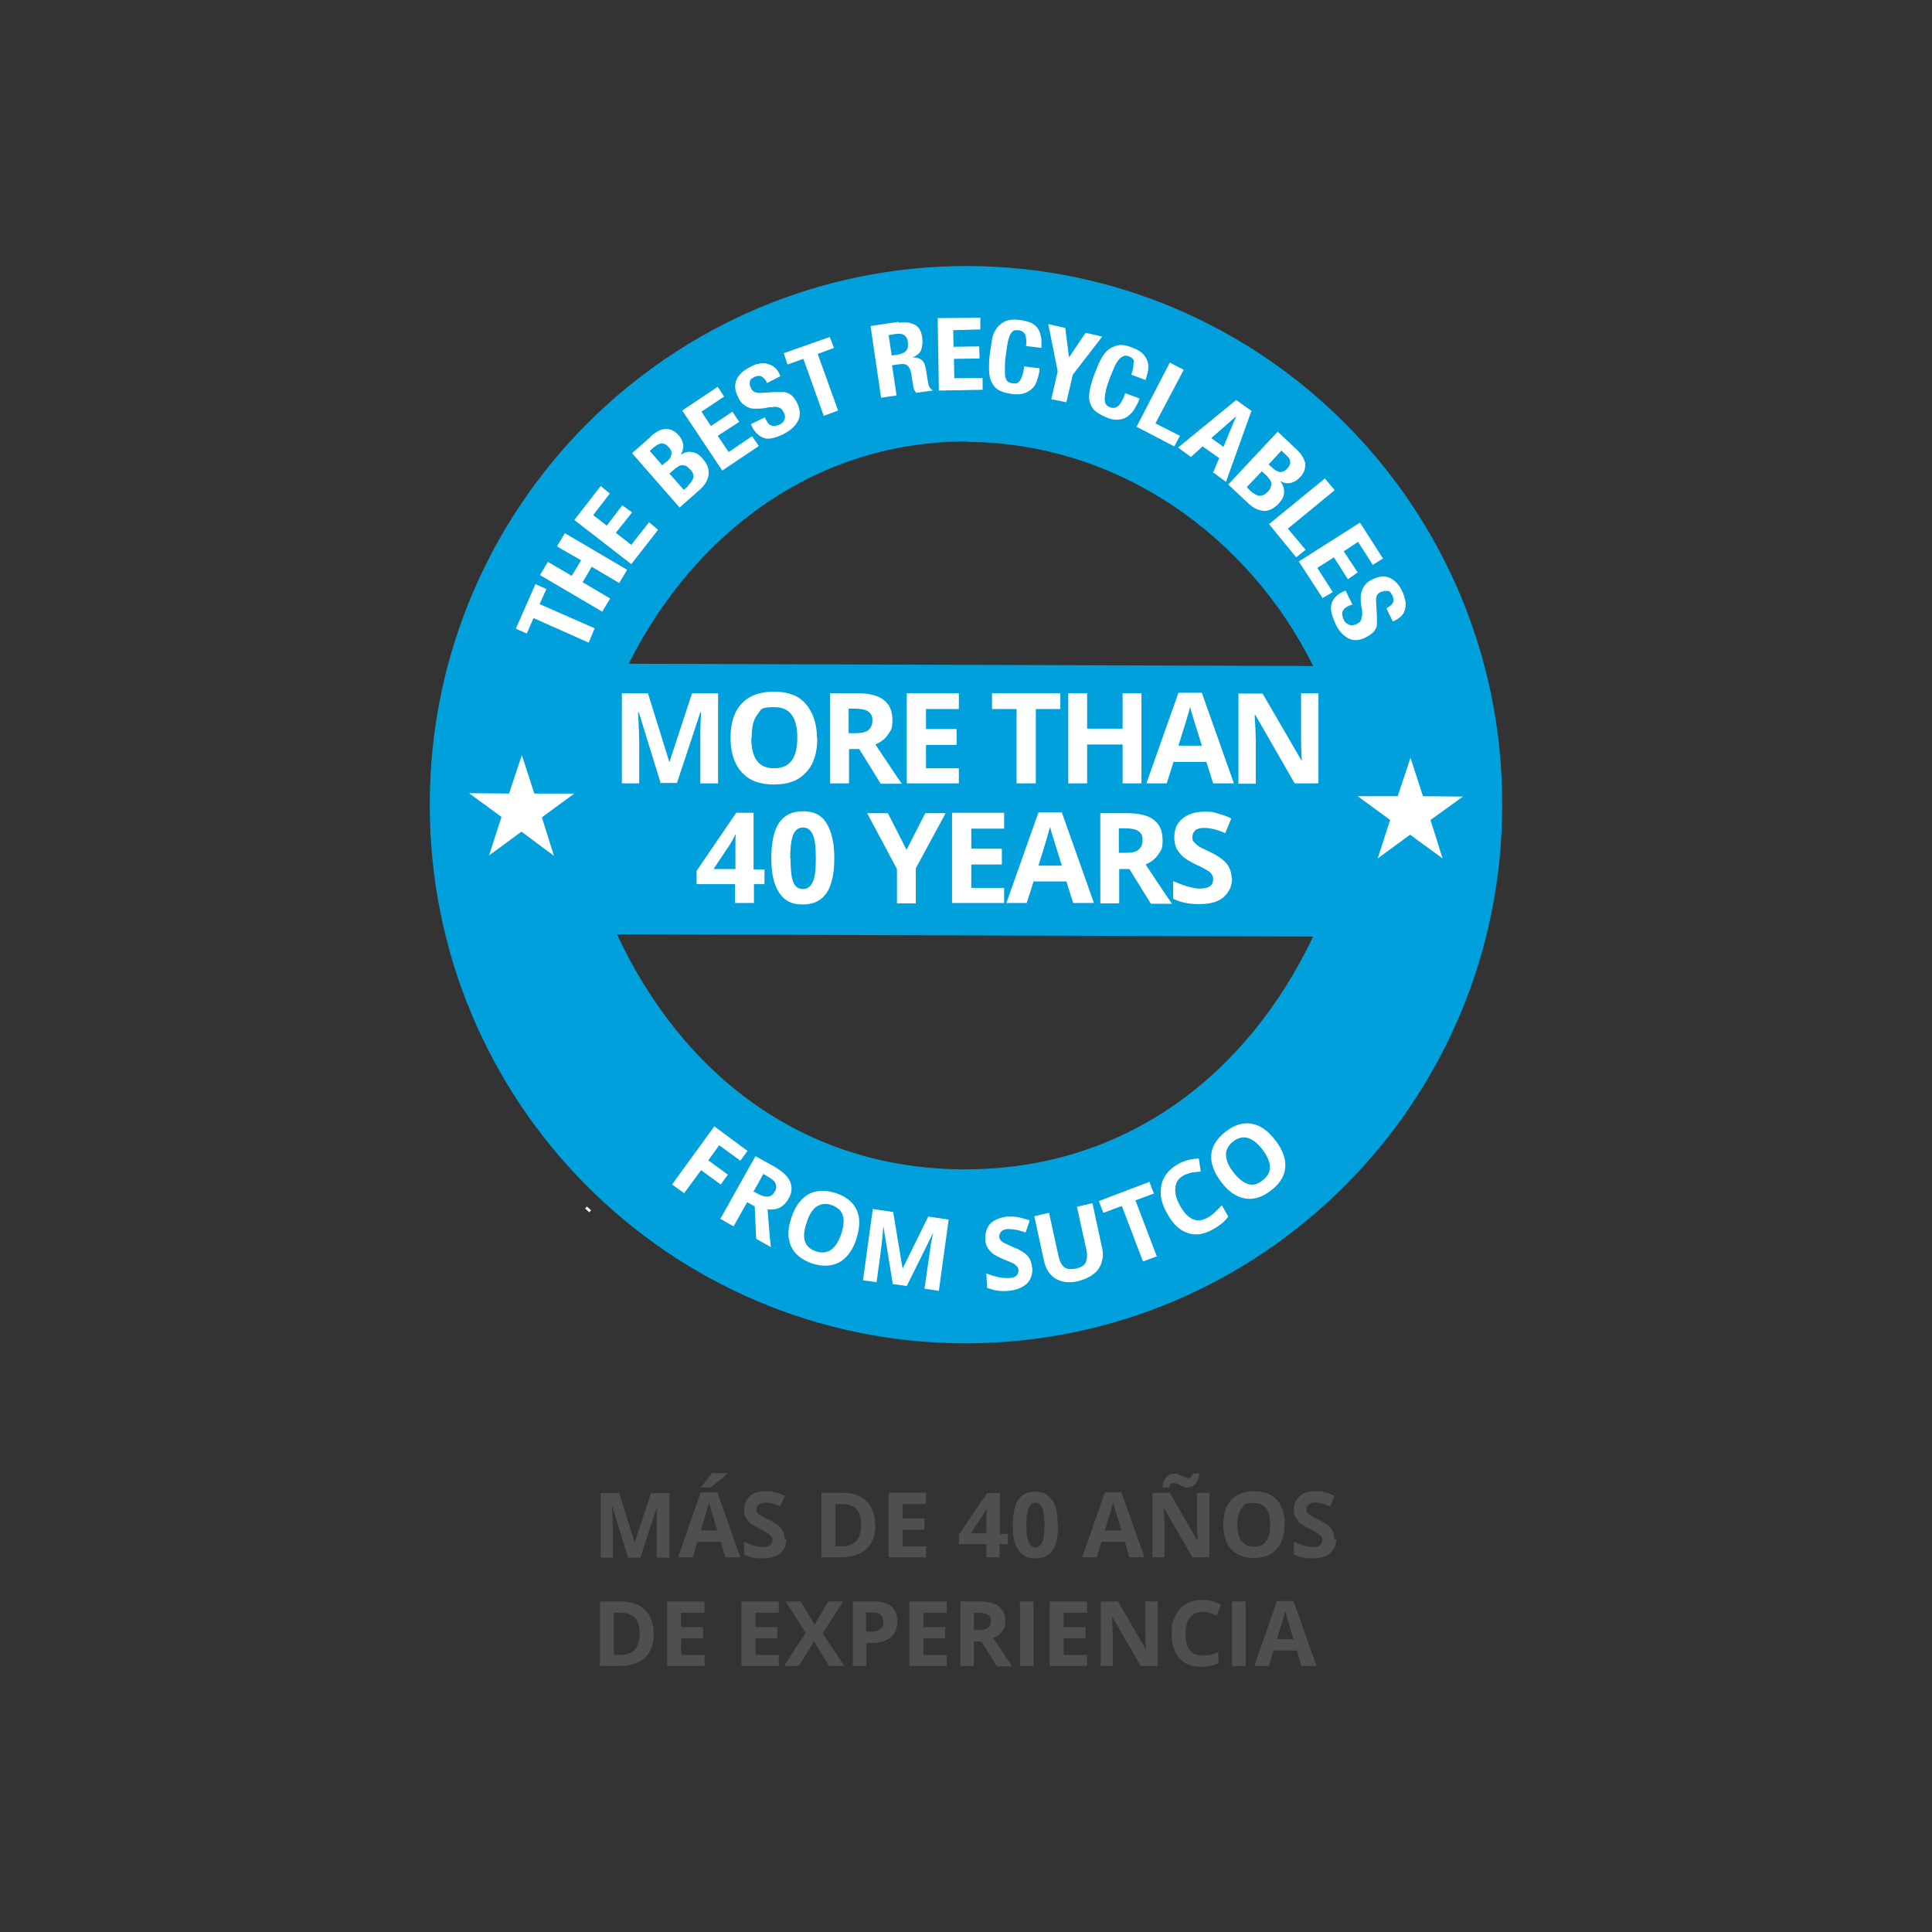 <?xml version="1.0" encoding="UTF-8"?>
<svg xmlns="http://www.w3.org/2000/svg" version="1.1" viewBox="0 0 512 512">
  <rect x="0" y="0" width="512" height="512" fill="#333333" stroke="none"/>
  <defs>
    <style>
      .cls-1, .cls-2 {
        fill: none;
      }

      .cls-3 {
        fill: #4e4f51;
      }

      .cls-4 {
        fill: #fff;
      }

      .cls-5 {
        fill: #00a0dd;
      }

      .cls-2 {
        stroke: #fff;
        stroke-width: .7px;
      }
    </style>
  </defs>
  <g>
    <g id="Erfahrung">
      <rect class="cls-1" x="0" y="0" width="512" height="512"></rect>
      <g>
        <path class="cls-3" d="M166.4,412.7l-4.1-13.4h-.1c.1,2.7.2,4.6.2,5.5v8h-3.2v-17.1h4.9l4.1,13.1h0l4.3-13.1h4.9v17.1h-3.4v-8.1c0-.4,0-.8,0-1.3s0-1.8.2-4h-.1l-4.4,13.4h-3.3Z"></path>
        <path class="cls-3" d="M192.2,412.7l-1.2-4.1h-6.2l-1.2,4.1h-3.9l6-17.2h4.4l6.1,17.2h-3.9ZM190.1,405.6c-1.1-3.7-1.8-5.8-1.9-6.3s-.2-.9-.3-1.1c-.3,1-1,3.5-2.2,7.4h4.5ZM185.9,394.2v-.3c1.3-1.6,2.3-2.7,2.8-3.5h4v.2c-.4.4-1.1,1-2.1,1.8s-1.7,1.4-2.3,1.8h-2.4Z"></path>
        <path class="cls-3" d="M208.4,408c0,1.5-.6,2.8-1.7,3.7s-2.7,1.3-4.6,1.3-3.4-.3-4.9-1v-3.4c1.2.5,2.1.9,2.9,1.1s1.5.3,2.2.3,1.4-.2,1.8-.5.6-.8.6-1.4,0-.6-.3-.9-.5-.5-.8-.8-1.1-.6-2.2-1.2c-1-.5-1.8-1-2.4-1.4s-.9-1-1.3-1.6-.5-1.3-.5-2.1c0-1.5.5-2.7,1.5-3.6s2.4-1.3,4.3-1.3,1.7.1,2.5.3,1.7.5,2.5.9l-1.2,2.8c-.9-.4-1.7-.6-2.3-.8s-1.2-.2-1.8-.2-1.2.2-1.6.5-.6.7-.6,1.3,0,.6.2.8.4.5.7.7c.3.2,1.1.6,2.3,1.2,1.6.8,2.7,1.5,3.3,2.3s.9,1.7.9,2.8Z"></path>
        <path class="cls-3" d="M232,404c0,2.8-.8,5-2.4,6.5s-3.9,2.2-7,2.2h-4.9v-17.1h5.4c2.8,0,5,.7,6.5,2.2s2.3,3.5,2.3,6.2ZM228.2,404.1c0-3.7-1.6-5.5-4.9-5.5h-1.9v11.2h1.6c3.5,0,5.2-1.9,5.2-5.6Z"></path>
        <path class="cls-3" d="M245.4,412.7h-9.9v-17.1h9.9v3h-6.2v3.8h5.8v3h-5.8v4.4h6.2v3Z"></path>
        <path class="cls-3" d="M299.3,412.7l-1.2-4.1h-6.2l-1.2,4.1h-3.9l6-17.2h4.4l6.1,17.2h-3.9ZM297.2,405.6c-1.1-3.7-1.8-5.8-1.9-6.3s-.2-.9-.3-1.1c-.3,1-1,3.5-2.2,7.4h4.5Z"></path>
        <path class="cls-3" d="M320.6,412.7h-4.6l-7.5-13h-.1c.1,2.3.2,3.9.2,4.9v8.1h-3.2v-17.1h4.6l7.4,12.8h0c-.1-2.2-.2-3.8-.2-4.7v-8.1h3.3v17.1ZM311,393c-.2,0-.5.1-.7.3s-.4.5-.5.9h-1.7c0-1.1.4-2,1-2.7s1.3-1,2.2-1,.6,0,.9.2c.3.1.6.3.9.4.3.2.6.3.9.4s.6.2.9.2.5-.1.7-.3.4-.5.5-.9h1.7c0,1.1-.4,2-1,2.7s-1.3,1-2.2,1-.6,0-.9-.2c-.3-.1-.6-.3-.9-.4-.3-.2-.6-.3-.9-.4-.3-.1-.6-.2-.9-.2Z"></path>
        <path class="cls-3" d="M340.4,404.1c0,2.8-.7,5-2.1,6.5s-3.4,2.3-6,2.3-4.6-.8-6-2.3-2.1-3.7-2.1-6.6.7-5,2.1-6.5c1.4-1.5,3.4-2.3,6.1-2.3s4.6.8,6,2.3,2.1,3.7,2.1,6.5ZM327.9,404.1c0,1.9.4,3.4,1.1,4.3s1.8,1.5,3.3,1.5c2.9,0,4.3-1.9,4.3-5.8s-1.4-5.8-4.3-5.8-2.5.5-3.3,1.5c-.7,1-1.1,2.4-1.1,4.3Z"></path>
        <path class="cls-3" d="M354.1,408c0,1.5-.6,2.8-1.7,3.7s-2.7,1.3-4.6,1.3-3.4-.3-4.9-1v-3.4c1.2.5,2.1.9,2.9,1.1s1.5.3,2.2.3,1.4-.2,1.8-.5.6-.8.6-1.4,0-.6-.3-.9-.5-.5-.8-.8-1.1-.6-2.2-1.2c-1-.5-1.8-1-2.4-1.4s-.9-1-1.3-1.6-.5-1.3-.5-2.1c0-1.5.5-2.7,1.5-3.6s2.4-1.3,4.3-1.3,1.7.1,2.5.3,1.7.5,2.5.9l-1.2,2.8c-.9-.4-1.7-.6-2.3-.8s-1.2-.2-1.8-.2-1.2.2-1.6.5-.6.7-.6,1.3,0,.6.2.8.4.5.7.7c.3.2,1.1.6,2.3,1.2,1.6.8,2.7,1.5,3.3,2.3s.9,1.7.9,2.8Z"></path>
        <path class="cls-3" d="M173.3,432.8c0,2.8-.8,5-2.4,6.5s-3.9,2.2-7,2.2h-4.9v-17.1h5.4c2.8,0,5,.7,6.5,2.2s2.3,3.5,2.3,6.2ZM169.5,432.9c0-3.7-1.6-5.5-4.9-5.5h-1.9v11.2h1.6c3.5,0,5.2-1.9,5.2-5.6Z"></path>
        <path class="cls-3" d="M186.7,441.5h-9.9v-17.1h9.9v3h-6.2v3.8h5.8v3h-5.8v4.4h6.2v3Z"></path>
        <path class="cls-3" d="M206.4,441.5h-9.9v-17.1h9.9v3h-6.2v3.8h5.8v3h-5.8v4.4h6.2v3Z"></path>
        <path class="cls-3" d="M223.8,441.5h-4.1l-4-6.5-4,6.5h-3.9l5.7-8.8-5.3-8.3h4l3.7,6.2,3.6-6.2h3.9l-5.4,8.5,5.8,8.6Z"></path>
        <path class="cls-3" d="M237.8,429.7c0,1.8-.6,3.3-1.7,4.2s-2.8,1.5-4.9,1.5h-1.6v6.1h-3.6v-17.1h5.5c2.1,0,3.7.4,4.7,1.3s1.6,2.2,1.6,4ZM229.6,432.4h1.2c1.1,0,2-.2,2.5-.7.6-.4.8-1.1.8-1.9s-.2-1.5-.7-1.9-1.2-.6-2.2-.6h-1.7v5.1Z"></path>
        <path class="cls-3" d="M250.9,441.5h-9.9v-17.1h9.9v3h-6.2v3.8h5.8v3h-5.8v4.4h6.2v3Z"></path>
        <path class="cls-3" d="M258.1,434.9v6.6h-3.6v-17.1h5c2.3,0,4.1.4,5.2,1.3s1.7,2.1,1.7,3.9-.3,1.9-.8,2.7c-.6.8-1.3,1.4-2.4,1.8,2.6,3.9,4.3,6.3,5,7.5h-4l-4.1-6.6h-1.9ZM258.1,432h1.2c1.1,0,2-.2,2.5-.6s.8-1,.8-1.8-.3-1.4-.8-1.7-1.4-.5-2.6-.5h-1.1v4.6Z"></path>
        <path class="cls-3" d="M270.3,441.5v-17.1h3.6v17.1h-3.6Z"></path>
        <path class="cls-3" d="M288.1,441.5h-9.9v-17.1h9.9v3h-6.2v3.8h5.8v3h-5.8v4.4h6.2v3Z"></path>
        <path class="cls-3" d="M306.9,441.5h-4.6l-7.5-13h-.1c.1,2.3.2,3.9.2,4.9v8.1h-3.2v-17.1h4.6l7.4,12.8h0c-.1-2.2-.2-3.8-.2-4.7v-8.1h3.3v17.1Z"></path>
        <path class="cls-3" d="M318.5,427.2c-1.4,0-2.4.5-3.2,1.5s-1.1,2.5-1.1,4.3c0,3.8,1.4,5.7,4.3,5.7s2.7-.3,4.4-.9v3c-1.4.6-3,.9-4.7.9-2.5,0-4.4-.8-5.7-2.3-1.3-1.5-2-3.7-2-6.5s.3-3.3,1-4.7c.6-1.3,1.6-2.4,2.8-3.1,1.2-.7,2.6-1.1,4.3-1.1s3.3.4,5,1.2l-1.2,3c-.6-.3-1.3-.6-1.9-.8s-1.3-.3-1.9-.3Z"></path>
        <path class="cls-3" d="M326.5,441.5v-17.1h3.6v17.1h-3.6Z"></path>
        <path class="cls-3" d="M344.9,441.5l-1.2-4.1h-6.2l-1.2,4.1h-3.9l6-17.2h4.4l6.1,17.2h-3.9ZM342.8,434.4c-1.1-3.7-1.8-5.8-1.9-6.3s-.2-.9-.3-1.1c-.3,1-1,3.5-2.2,7.4h4.5Z"></path>
      </g>
      <path class="cls-5" d="M255.4,309.9c-43-.2-74.8-25.6-91.9-62.3l184.5.6c-17.4,36.6-49.7,61.8-92.6,61.7M256.2,117.1c40.5.2,74.9,25.3,91.8,59.4l-181.4-.6c17.1-34.1,49.1-59,89.7-58.9M256.2,70.5c-78.4,0-142.3,63.7-142.3,142.6-.2,78.8,63.3,142.8,141.9,142.9,78.4,0,142.3-63.7,142.3-142.6.2-78.8-63.3-142.8-141.9-142.9"></path>
      <g>
        <path class="cls-4" d="M156.4,321l-1.1-1,1.1,1Z"></path>
        <path class="cls-2" d="M156.4,321l-1.1-1,1.1,1Z"></path>
        <polygon class="cls-4" points="144.8 156.1 143 160.1 157.6 166.5 156 170.3 141.4 163.8 139.6 167.9 136.7 166.6 141.9 154.8 144.8 156.1"></polygon>
        <polygon class="cls-4" points="145.2 148.9 151.5 152.6 154 148.5 147.6 144.8 149.7 141.3 166.2 151 164.1 154.5 156.8 150.2 154.4 154.3 161.7 158.6 159.6 162.1 143.1 152.4 145.2 148.9"></polygon>
        <polygon class="cls-4" points="161.6 130.8 157.2 136.5 160.8 139.3 164.9 133.9 167.5 135.8 163.2 141.2 167.3 144.4 172 138.4 174.4 140.4 167.3 149.5 152.2 137.8 159.2 128.8 161.6 130.8"></polygon>
        <path class="cls-4" d="M182.3,128.7c.7-.6,1.2-1.4,1.4-2,.2-.7,0-1.5-.8-2.3-.4-.4-.7-.7-1.1-.9s-.7-.2-1-.2-.7,0-1,.3c-.3.2-.7.4-1,.7l-1.4,1.2,3.8,4.3,1.2-1h0ZM176.4,122.6c.9-.7,1.4-1.4,1.5-2.1.2-.6,0-1.3-.7-2-.6-.7-1.2-1-1.8-1-.6,0-1.3.4-2.1,1l-1.1,1,3.3,3.8.9-.8h0ZM172.4,115.7c.6-.6,1.3-1,1.9-1.4.6-.3,1.3-.6,1.9-.6.6,0,1.3,0,1.9.3.6.3,1.3.8,1.8,1.4.7.8,1,1.6,1.2,2.5,0,.9-.2,1.8-.7,2.6h0c1-.6,1.9-.9,3-.7s1.9.7,2.8,1.7c.5.6.9,1.2,1.2,1.8s.4,1.4.4,2.1-.2,1.4-.6,2.2-1,1.5-1.9,2.3l-5.2,4.6-12.6-14.4,5.1-4.5h-.2Z"></path>
        <polygon class="cls-4" points="191.9 105.1 185.9 109.1 188.4 112.9 194.1 109.1 195.9 111.8 190.2 115.5 193.1 119.8 199.3 115.6 201.1 118.2 191.4 124.7 180.8 108.8 190.2 102.5 191.9 105.1"></polygon>
        <path class="cls-4" d="M202.9,111.1c.2.4.4.7.6,1s.5.5.8.6c.3.2.6.2,1,.2s.8-.2,1.3-.4c.6-.2,1-.7,1.3-1.3.2-.6.2-1.2-.2-1.9-.2-.4-.4-.7-.6-.9-.2-.2-.6-.4-1-.5s-.8-.2-1.3,0c-.5,0-1.1,0-1.8.2-1,.2-1.8.2-2.6.2s-1.4,0-2-.3c-.6-.2-1.1-.6-1.6-1-.5-.5-.9-1-1.2-1.8-.9-1.7-1-3.2-.4-4.6s1.8-2.4,3.5-3.3,1.6-.7,2.4-.9,1.5-.2,2.2,0c.7.2,1.3.4,1.9.9.6.5,1,1,1.4,1.9l.2.5-3.5,1.8c-.4-.8-.9-1.4-1.4-1.7-.6-.3-1.1-.2-1.8,0-.4.2-.7.4-1,.6s-.3.5-.4.8v.8c0,.2.2.6.3.8.2.6.6.9,1,1.1s1.1.3,2,.2l3.4-.2h2.2c.6,0,1.1.2,1.6.5.5.2.8.6,1.1.9.3.4.6.8.9,1.4.9,1.8,1,3.4.3,4.8-.7,1.4-2,2.6-4,3.6-2.1,1-3.8,1.4-5,1s-2.4-1.4-3.2-3l-.3-.7,3.7-1.8.2.5v-.2Z"></path>
        <polygon class="cls-4" points="221 92.2 216.7 93.8 222.1 108.8 218.3 110.2 212.9 95.1 208.7 96.6 207.7 93.6 219.9 89.3 221 92.2"></polygon>
        <path class="cls-4" d="M237.9,94c1-.2,1.7-.5,2.2-1,.5-.5.6-1.3.5-2.3-.2-1.8-1.4-2.5-3.2-2.2l-1.9.3.8,5.4,1.7-.2h0ZM238.4,85.5c1.7-.2,3,0,4.1.6s1.7,1.8,1.9,3.4c.2,1.3,0,2.3-.3,3.3-.4.9-1.2,1.5-2.3,1.9h0c1,0,1.8.2,2.3.6.6.4,1,1.1,1.2,2.2,0,.3.2.7.2,1.1,0,.4.2.9.2,1.4.2,1,.3,1.8.5,2.3.2.5.5.9.9,1v.2l-4.3.6c-.2-.2-.4-.6-.6-.9,0-.3-.2-.7-.2-1l-.6-3.6c-.2-.7-.4-1.3-.9-1.7-.4-.4-1-.5-1.9-.4l-2.2.3,1.2,8-4.1.6-2.8-19,7.4-1.1.2.2Z"></path>
        <polygon class="cls-4" points="259.8 87.3 252.6 87.5 252.7 91.9 259.5 91.8 259.6 95 252.8 95.1 252.9 100.2 260.4 100.2 260.4 103.3 248.8 103.5 248.5 84.3 259.8 84.2 259.8 87.3"></polygon>
        <path class="cls-4" d="M271.6,88.6c-.2-.6-.9-1-1.8-1.1-.5,0-1,0-1.3.2s-.6.6-.9,1.2c-.2.6-.5,1.3-.6,2.2-.2,1-.3,2.1-.5,3.4-.2,1.4-.2,2.6-.2,3.5s0,1.6.2,2.2c.2.5.4.9.7,1,.3.2.7.3,1.1.4h1c.3,0,.6-.3.9-.6.2-.3.5-.8.7-1.4s.4-1.4.5-2.5l4.1.5c0,1-.3,2-.6,2.9-.2.9-.6,1.7-1.2,2.3-.6.6-1.3,1.1-2.2,1.4s-2,.4-3.4.2c-1.5-.2-2.7-.6-3.6-1.1-.9-.6-1.4-1.3-1.8-2.2s-.6-2-.6-3.2,0-2.6.2-4c.2-1.4.4-2.8.6-4s.7-2.2,1.3-3,1.4-1.4,2.3-1.8c1-.4,2.2-.5,3.8-.3,1.4.2,2.6.5,3.4,1s1.4,1.2,1.7,1.9.5,1.5.6,2.3c0,.8,0,1.5,0,2.2l-4.1-.5c.2-1.4,0-2.4-.2-3.1"></path>
        <polygon class="cls-4" points="283.3 94.7 283.3 94.7 287.7 88.2 292.1 89.2 284.3 99.3 282.6 106.6 278.6 105.8 280.3 98.4 277.8 85.9 282.3 86.9 283.3 94.7"></polygon>
        <path class="cls-4" d="M300.5,95.9c0-.7-.6-1.2-1.4-1.5-.5-.2-1-.2-1.4,0-.4.2-.8.4-1.2.9s-.8,1.1-1.2,2-.8,1.9-1.3,3.2c-.5,1.4-.9,2.5-1,3.4-.2.9-.3,1.6-.2,2.2,0,.6.2,1,.4,1.2s.6.5,1,.6c.3.2.6.2,1,.2s.6-.2,1-.4c.3-.2.6-.6,1-1.2.3-.6.7-1.3,1-2.3l3.8,1.4c-.3,1-.8,1.8-1.3,2.7-.5.8-1,1.4-1.8,2-.6.5-1.4.8-2.4.9s-2,0-3.3-.6c-1.4-.6-2.5-1.2-3.2-1.9s-1.1-1.6-1.3-2.6c-.2-1,0-2.1.2-3.3.3-1.2.7-2.5,1.2-3.8s1-2.6,1.6-3.7c.6-1.1,1.2-2,2-2.6.7-.6,1.7-1,2.6-1.2,1-.2,2.2,0,3.7.6,1.4.5,2.4,1.1,3,1.8.6.7,1,1.4,1.2,2.2s.2,1.6,0,2.4-.4,1.5-.6,2.2l-3.8-1.4c.5-1.3.6-2.3.6-3"></path>
        <polygon class="cls-4" points="310 96.1 313.7 98 306.2 112.2 312.7 115.5 311.2 118.3 301.2 113.1 310 96.1"></polygon>
        <path class="cls-4" d="M324.2,118.5l3.4-8.2h0l-6.6,5.8s3.2,2.3,3.2,2.3ZM331.6,109l-6.7,18.7-3.4-2.5,1.6-3.8-4.4-3.1-3.1,2.8-3.4-2.5,15.4-12.6,4.2,3h0Z"></path>
        <path class="cls-4" d="M337,123.8c.8.8,1.6,1.2,2.2,1.3.6,0,1.3-.2,1.9-.9.6-.6.9-1.3.8-1.9,0-.6-.5-1.3-1.3-1.9l-1-1-3.4,3.7.9.8h0ZM331.5,130.2c.7.6,1.4,1,2.2,1.2.7,0,1.4-.2,2.2-1s.6-.8.8-1.2.2-.7.2-1.1-.2-.7-.4-1-.5-.6-.8-1l-1.3-1.2-4,4.2,1.1,1.1ZM343.6,119.1c.6.6,1.1,1.1,1.5,1.8.4.6.6,1.2.8,1.8,0,.6,0,1.3-.2,1.9-.2.6-.6,1.3-1.3,2-.7.7-1.5,1.2-2.4,1.4-.9.2-1.8,0-2.7-.5h0c.7,1,1,1.8,1,2.9s-.5,2-1.4,3c-.5.6-1.1,1-1.7,1.4-.6.3-1.3.6-2,.6s-1.4-.2-2.2-.5-1.6-.9-2.5-1.8l-5-4.7,13.1-14,5,4.7h0Z"></path>
        <polygon class="cls-4" points="351.1 126.8 353.7 129.9 341.3 140.1 346 145.7 343.5 147.7 336.3 138.9 351.1 126.8"></polygon>
        <polygon class="cls-4" points="363.8 149.7 359.9 143.6 356.1 146.1 359.8 151.7 357.2 153.5 353.5 147.7 349.1 150.5 353.2 156.9 350.5 158.5 344.2 148.8 360.4 138.5 366.5 148 363.8 149.7"></polygon>
        <path class="cls-4" d="M357.5,160.5c-.4.2-.7.4-1,.6s-.5.5-.6.8c-.2.3-.2.6-.2,1s.2.8.4,1.3c.2.6.7,1,1.3,1.3.6.3,1.2.2,1.9,0,.4-.2.7-.4,1-.6.2-.2.4-.6.5-.9,0-.4.2-.8.2-1.3s0-1.1-.2-1.8c-.2-1-.2-1.8-.2-2.6s.2-1.4.4-2,.6-1.1,1-1.6c.5-.5,1-.8,1.8-1.2,1.7-.8,3.2-1,4.6-.3s2.4,1.8,3.2,3.5c.4.8.6,1.6.8,2.4s.2,1.5,0,2.2c-.2.7-.4,1.3-.9,1.8s-1.1,1-1.9,1.4l-.5.2-1.7-3.5c.8-.4,1.4-.9,1.7-1.4.3-.5.2-1.1,0-1.8-.2-.4-.4-.7-.6-1s-.5-.4-.8-.4-.6,0-.8,0c-.2,0-.6.2-.8.2-.6.2-1,.6-1.2,1s-.3,1.1-.2,2l.2,3.4c0,.8,0,1.5,0,2.2,0,.6-.2,1.1-.5,1.5-.2.4-.6.8-1,1.1s-.9.6-1.4.9c-1.8.9-3.4,1-4.8.2s-2.6-2.1-3.4-4.1c-1-2.1-1.3-3.8-.9-5.1.4-1.3,1.4-2.3,3-3.1l.7-.3,1.8,3.7-.5.2h-.2Z"></path>
        <path class="cls-4" d="M181.3,316.2l-3.2-2.3,11.2-15.4,8.8,6.5-1.9,2.6-5.6-4.1-2.9,4,5.2,3.8-1.9,2.6-5.2-3.8-4.5,6.1Z"></path>
        <path class="cls-4" d="M198,318.6l-3.6,6.4-3.5-2,9.3-16.6,4.9,2.7c2.2,1.3,3.7,2.6,4.3,4.1.6,1.4.5,3-.5,4.6-.6,1-1.3,1.7-2.2,2.2s-2.1.6-3.3.5c.4,5.1.7,8.5.9,10l-3.9-2.2-.4-8.6-1.8-1h0ZM199.6,315.7l1.1.6c1.1.6,2.1.9,2.8.8.7,0,1.4-.5,1.8-1.3.5-.8.5-1.5.2-2.2s-1.1-1.3-2.2-1.9l-1-.6-2.5,4.5h0Z"></path>
        <path class="cls-4" d="M226.9,328.5c-1,3-2.6,5-4.6,6.1-2.1,1-4.4,1.1-7.2.2-2.7-1-4.6-2.5-5.5-4.6-.9-2.1-.9-4.6.2-7.7,1-3,2.6-5,4.6-6.1,2-1,4.4-1.1,7.2-.2,2.8,1,4.6,2.5,5.5,4.6.9,2.1.8,4.6-.2,7.6h0ZM213.8,323.9c-.7,2-.9,3.7-.5,5s1.4,2.2,2.9,2.7c3,1,5.3-.4,6.7-4.5,1.4-4.1.6-6.6-2.4-7.7-1.5-.6-2.9-.4-4,.3s-2.1,2.2-2.7,4.2Z"></path>
        <path class="cls-4" d="M236.6,340.3l-2.5-15.4h0c-.2,3-.5,5-.6,6.1l-1.2,8.8-3.6-.5,2.6-18.9,5.4.8,2.5,15h0l6.8-13.8,5.4.8-2.6,18.9-3.8-.6,1.3-9c0-.4.2-.9.2-1.4,0-.6.3-2,.8-4.4h0l-7,14.1-3.7-.5h0Z"></path>
        <path class="cls-4" d="M273.6,336.1c0,1.7-.4,3.1-1.6,4.2-1.2,1-2.9,1.7-5,1.8-2,.2-3.8-.2-5.4-.8l-.2-3.8c1.4.5,2.4.8,3.4,1,.9.2,1.8.2,2.5.2.9,0,1.5-.2,2-.6s.6-.9.6-1.5-.2-.7-.4-1c-.2-.2-.6-.6-1-.8s-1.3-.6-2.6-1.1c-1.2-.5-2.1-1-2.7-1.4-.6-.5-1.1-1-1.5-1.7-.4-.6-.6-1.4-.6-2.3,0-1.7.4-3,1.4-4.1,1.1-1,2.6-1.6,4.6-1.8,1,0,1.9,0,2.9.2.9.2,1.8.5,2.9.8l-1.1,3.2c-1-.3-1.9-.6-2.6-.7s-1.4-.2-2-.2-1.4.2-1.8.6-.6.9-.6,1.4.2.6.3.9c.2.2.5.5.8.7.4.2,1.3.6,2.6,1.2,1.8.7,3.1,1.5,3.8,2.3s1.1,1.8,1.2,3.1h0Z"></path>
        <path class="cls-4" d="M289.5,318.8l2.6,12.1c.3,1.4.2,2.6-.2,3.8s-1.1,2.2-2.2,3c-1,.8-2.4,1.4-3.9,1.8-2.4.6-4.4.3-6-.6-1.6-1-2.6-2.5-3.1-4.6l-2.6-12,3.9-.9,2.5,11.4c.3,1.4.8,2.4,1.5,3s1.8.6,3.1.4c1.3-.3,2.2-.8,2.6-1.6s.5-1.9.2-3.4l-2.5-11.4,3.9-.9h.2Z"></path>
        <path class="cls-4" d="M306.7,332.9l-3.8,1.4-5.6-14.7-4.9,1.8-1.2-3.1,13.4-5.1,1.2,3.1-4.9,1.8,5.6,14.7h0Z"></path>
        <path class="cls-4" d="M313.7,311.5c-1.4.7-2.1,1.8-2.2,3.2-.2,1.4.2,3,1.2,4.8,2.1,3.7,4.5,4.8,7.3,3.2,1.2-.6,2.4-1.8,3.8-3.3l1.7,3c-1,1.4-2.4,2.5-4.1,3.4-2.4,1.4-4.7,1.7-6.8.9-2.1-.7-3.9-2.5-5.4-5.3-1-1.8-1.5-3.4-1.6-5,0-1.7.2-3.1,1-4.5s2-2.5,3.6-3.4,3.4-1.4,5.5-1.5l.5,3.5c-.8,0-1.5.2-2.3.2-.7.2-1.4.4-2.1.7h0Z"></path>
        <path class="cls-4" d="M338,302.2c1.9,2.5,2.8,4.9,2.6,7.2s-1.4,4.3-3.8,6.1c-2.3,1.8-4.6,2.5-6.9,2.1-2.2-.4-4.4-1.8-6.3-4.4-1.9-2.5-2.8-5-2.6-7.2.2-2.3,1.5-4.3,3.8-6.1s4.6-2.5,6.9-2.1,4.3,1.8,6.2,4.3h0ZM326.9,310.7c1.3,1.7,2.6,2.7,3.9,3.1,1.3.4,2.6,0,3.8-1,2.6-2,2.6-4.6,0-8.1-2.6-3.4-5.2-4.2-7.8-2.2-1.3,1-1.9,2.2-1.9,3.5s.6,2.9,1.9,4.6h0Z"></path>
      </g>
      <g>
        <polygon class="cls-4" points="373.8 200.8 377.1 211 387.7 211.1 379.1 217.3 382.3 227.5 373.7 221.2 365.1 227.5 368.4 217.3 359.8 211 370.4 211 373.8 200.8"></polygon>
        <polygon class="cls-4" points="138.3 200.1 141.6 210.3 152.2 210.3 143.6 216.6 146.8 226.8 138.2 220.4 129.6 226.7 132.9 216.5 124.3 210.2 134.9 210.3 138.3 200.1"></polygon>
      </g>
      <g>
        <path class="cls-4" d="M175.1,207.6l-5.8-18.8h-.2c.2,3.8.3,6.4.3,7.7v11.1h-4.6v-23.9h6.9l5.7,18.3h0l6-18.3h6.9v23.9h-4.7v-13.2c0-.7,0-2.6.2-5.6h-.2l-6.2,18.7h-4.6,0Z"></path>
        <path class="cls-4" d="M216.6,195.6c0,4-1,7-3,9.1-2,2.2-4.8,3.2-8.5,3.2s-6.5-1-8.5-3.2-3-5.2-3-9.2,1-7,3-9.1c2-2.1,4.8-3.1,8.5-3.1s6.5,1,8.4,3.2,3,5.2,3,9.1h0ZM199.1,195.6c0,2.6.5,4.7,1.5,6,1,1.4,2.6,2,4.6,2,4.1,0,6.1-2.7,6.1-8.1s-2-8.1-6-8.1-3.5.6-4.6,2-1.5,3.4-1.5,6.1h0Z"></path>
        <path class="cls-4" d="M225,198.4v9.2h-5v-23.9h7c3.3,0,5.7.6,7.2,1.8,1.6,1.2,2.3,3,2.3,5.4s-.4,2.6-1.2,3.8-1.8,1.9-3.3,2.6c3.6,5.4,5.9,8.9,7,10.4h-5.6l-5.7-9.2h-2.7,0ZM225,194.3h1.6c1.6,0,2.8-.2,3.5-.8s1.1-1.4,1.1-2.6-.4-1.9-1.2-2.4-2-.7-3.6-.7h-1.5v6.5h0Z"></path>
        <path class="cls-4" d="M254.1,207.6h-13.8v-23.9h13.8v4.2h-8.7v5.3h8.1v4.2h-8.1v6.2h8.7v4.2Z"></path>
        <path class="cls-4" d="M274.4,207.6h-5v-19.7h-6.5v-4.2h18.1v4.2h-6.5v19.7h0Z"></path>
        <path class="cls-4" d="M302.5,207.6h-5v-10.3h-9.4v10.3h-5v-23.9h5v9.4h9.4v-9.4h5v23.9Z"></path>
        <path class="cls-4" d="M321.5,207.6l-1.8-5.7h-8.7l-1.8,5.7h-5.4l8.5-24h6.2l8.5,24h-5.5ZM318.5,197.6c-1.6-5.1-2.5-8.1-2.7-8.7-.2-.6-.3-1.2-.4-1.6-.3,1.4-1.4,4.9-3.1,10.3h6.2Z"></path>
        <path class="cls-4" d="M349.6,207.6h-6.5l-10.4-18.1h-.2c.2,3.2.3,5.4.3,6.9v11.3h-4.6v-23.9h6.4l10.4,17.9h0c-.2-3.1-.2-5.3-.2-6.6v-11.4h4.6v23.9h0Z"></path>
      </g>
      <g>
        <path class="cls-4" d="M240.2,225.3l5-9.8h5.4l-7.9,14.6v9.3h-5v-9.1l-7.9-14.8h5.5l5,9.8h0Z"></path>
        <path class="cls-4" d="M266.1,239.3h-13.8v-23.9h13.8v4.2h-8.7v5.3h8.1v4.2h-8.1v6.2h8.7v4.2Z"></path>
        <path class="cls-4" d="M284.4,239.3l-1.8-5.7h-8.7l-1.8,5.7h-5.4l8.5-24h6.2l8.5,24h-5.5ZM281.4,229.4c-1.6-5.1-2.5-8.1-2.7-8.7-.2-.6-.3-1.2-.4-1.6-.4,1.4-1.4,4.9-3.1,10.3h6.2Z"></path>
        <path class="cls-4" d="M296.6,230.2v9.2h-5v-23.9h7c3.3,0,5.7.6,7.2,1.8,1.6,1.2,2.3,3,2.3,5.4s-.4,2.6-1.2,3.8-1.8,1.9-3.3,2.6c3.6,5.4,5.9,8.9,7,10.4h-5.6l-5.7-9.2h-2.7ZM296.6,226h1.6c1.6,0,2.8-.2,3.5-.8s1.1-1.4,1.1-2.6-.4-1.9-1.2-2.4-2-.7-3.6-.7h-1.5v6.5h0Z"></path>
        <path class="cls-4" d="M326.5,232.7c0,2.2-.8,3.8-2.3,5.1s-3.7,1.8-6.5,1.8-4.8-.5-6.8-1.4v-4.7c1.6.7,3,1.2,4.1,1.5s2.2.5,3,.5,2-.2,2.6-.6.9-1,.9-1.9-.2-.9-.4-1.3-.6-.7-1.1-1-1.5-.9-3.1-1.6c-1.4-.7-2.6-1.4-3.3-2s-1.3-1.4-1.8-2.2c-.4-.9-.6-1.8-.6-3,0-2.1.7-3.8,2.2-5s3.4-1.8,5.9-1.8,2.4.2,3.5.5c1.1.3,2.3.7,3.5,1.3l-1.6,3.9c-1.3-.6-2.3-.9-3.2-1.1-.8-.2-1.7-.3-2.5-.3s-1.7.2-2.2.6c-.5.5-.8,1-.8,1.8s0,.8.3,1.2c.2.3.6.6,1,1s1.5.9,3.2,1.7c2.2,1,3.8,2.2,4.6,3.2s1.3,2.4,1.3,3.9h.2Z"></path>
      </g>
      <g>
        <path class="cls-4" d="M202.7,234.3h-2.9v5h-5v-5h-10.2v-3.5l10.5-15.4h4.6v15h2.9v3.9h0ZM194.9,230.4v-4.1c0-.6,0-1.7,0-3s0-2,.2-2.2h-.2c-.4.9-.9,1.8-1.4,2.6l-4.4,6.6h5.8Z"></path>
        <path class="cls-4" d="M221.1,227.4c0,4.2-.7,7.3-2.1,9.3s-3.4,3-6.3,3-4.8-1-6.2-3.1-2.1-5.1-2.1-9.2.7-7.4,2.1-9.4c1.4-2,3.4-3,6.3-3s4.9,1,6.2,3.1,2.1,5.1,2.1,9.2h0ZM209.5,227.4c0,3,.2,5,.7,6.3.5,1.3,1.4,1.9,2.6,1.9s2-.6,2.6-1.9.8-3.4.8-6.2-.2-5-.8-6.3c-.6-1.3-1.4-1.9-2.6-1.9s-2,.6-2.6,1.9c-.5,1.3-.8,3.4-.8,6.3h0Z"></path>
      </g>
      <g>
        <path class="cls-3" d="M267,409.2h-2.1v3.5h-3.5v-3.5h-7.3v-2.5l7.5-11h3.4v10.8h2.1v2.8h0ZM261.4,406.4v-5c0-.9,0-1.4,0-1.6h0c-.3.6-.6,1.3-1,1.8l-3.1,4.7h4.2Z"></path>
        <path class="cls-3" d="M280.4,404.2c0,3-.5,5.2-1.4,6.6s-2.5,2.2-4.6,2.2-3.4-.7-4.5-2.2-1.5-3.7-1.5-6.6.5-5.3,1.4-6.7,2.5-2.2,4.5-2.2,3.4.7,4.5,2.2,1.5,3.7,1.5,6.6h0ZM272,404.2c0,2.1.2,3.6.6,4.5s1,1.4,1.8,1.4,1.4-.5,1.8-1.4.6-2.4.6-4.5-.2-3.6-.6-4.6-1-1.4-1.8-1.4-1.4.5-1.8,1.4-.6,2.4-.6,4.6Z"></path>
      </g>
    </g>
  </g>
</svg>
